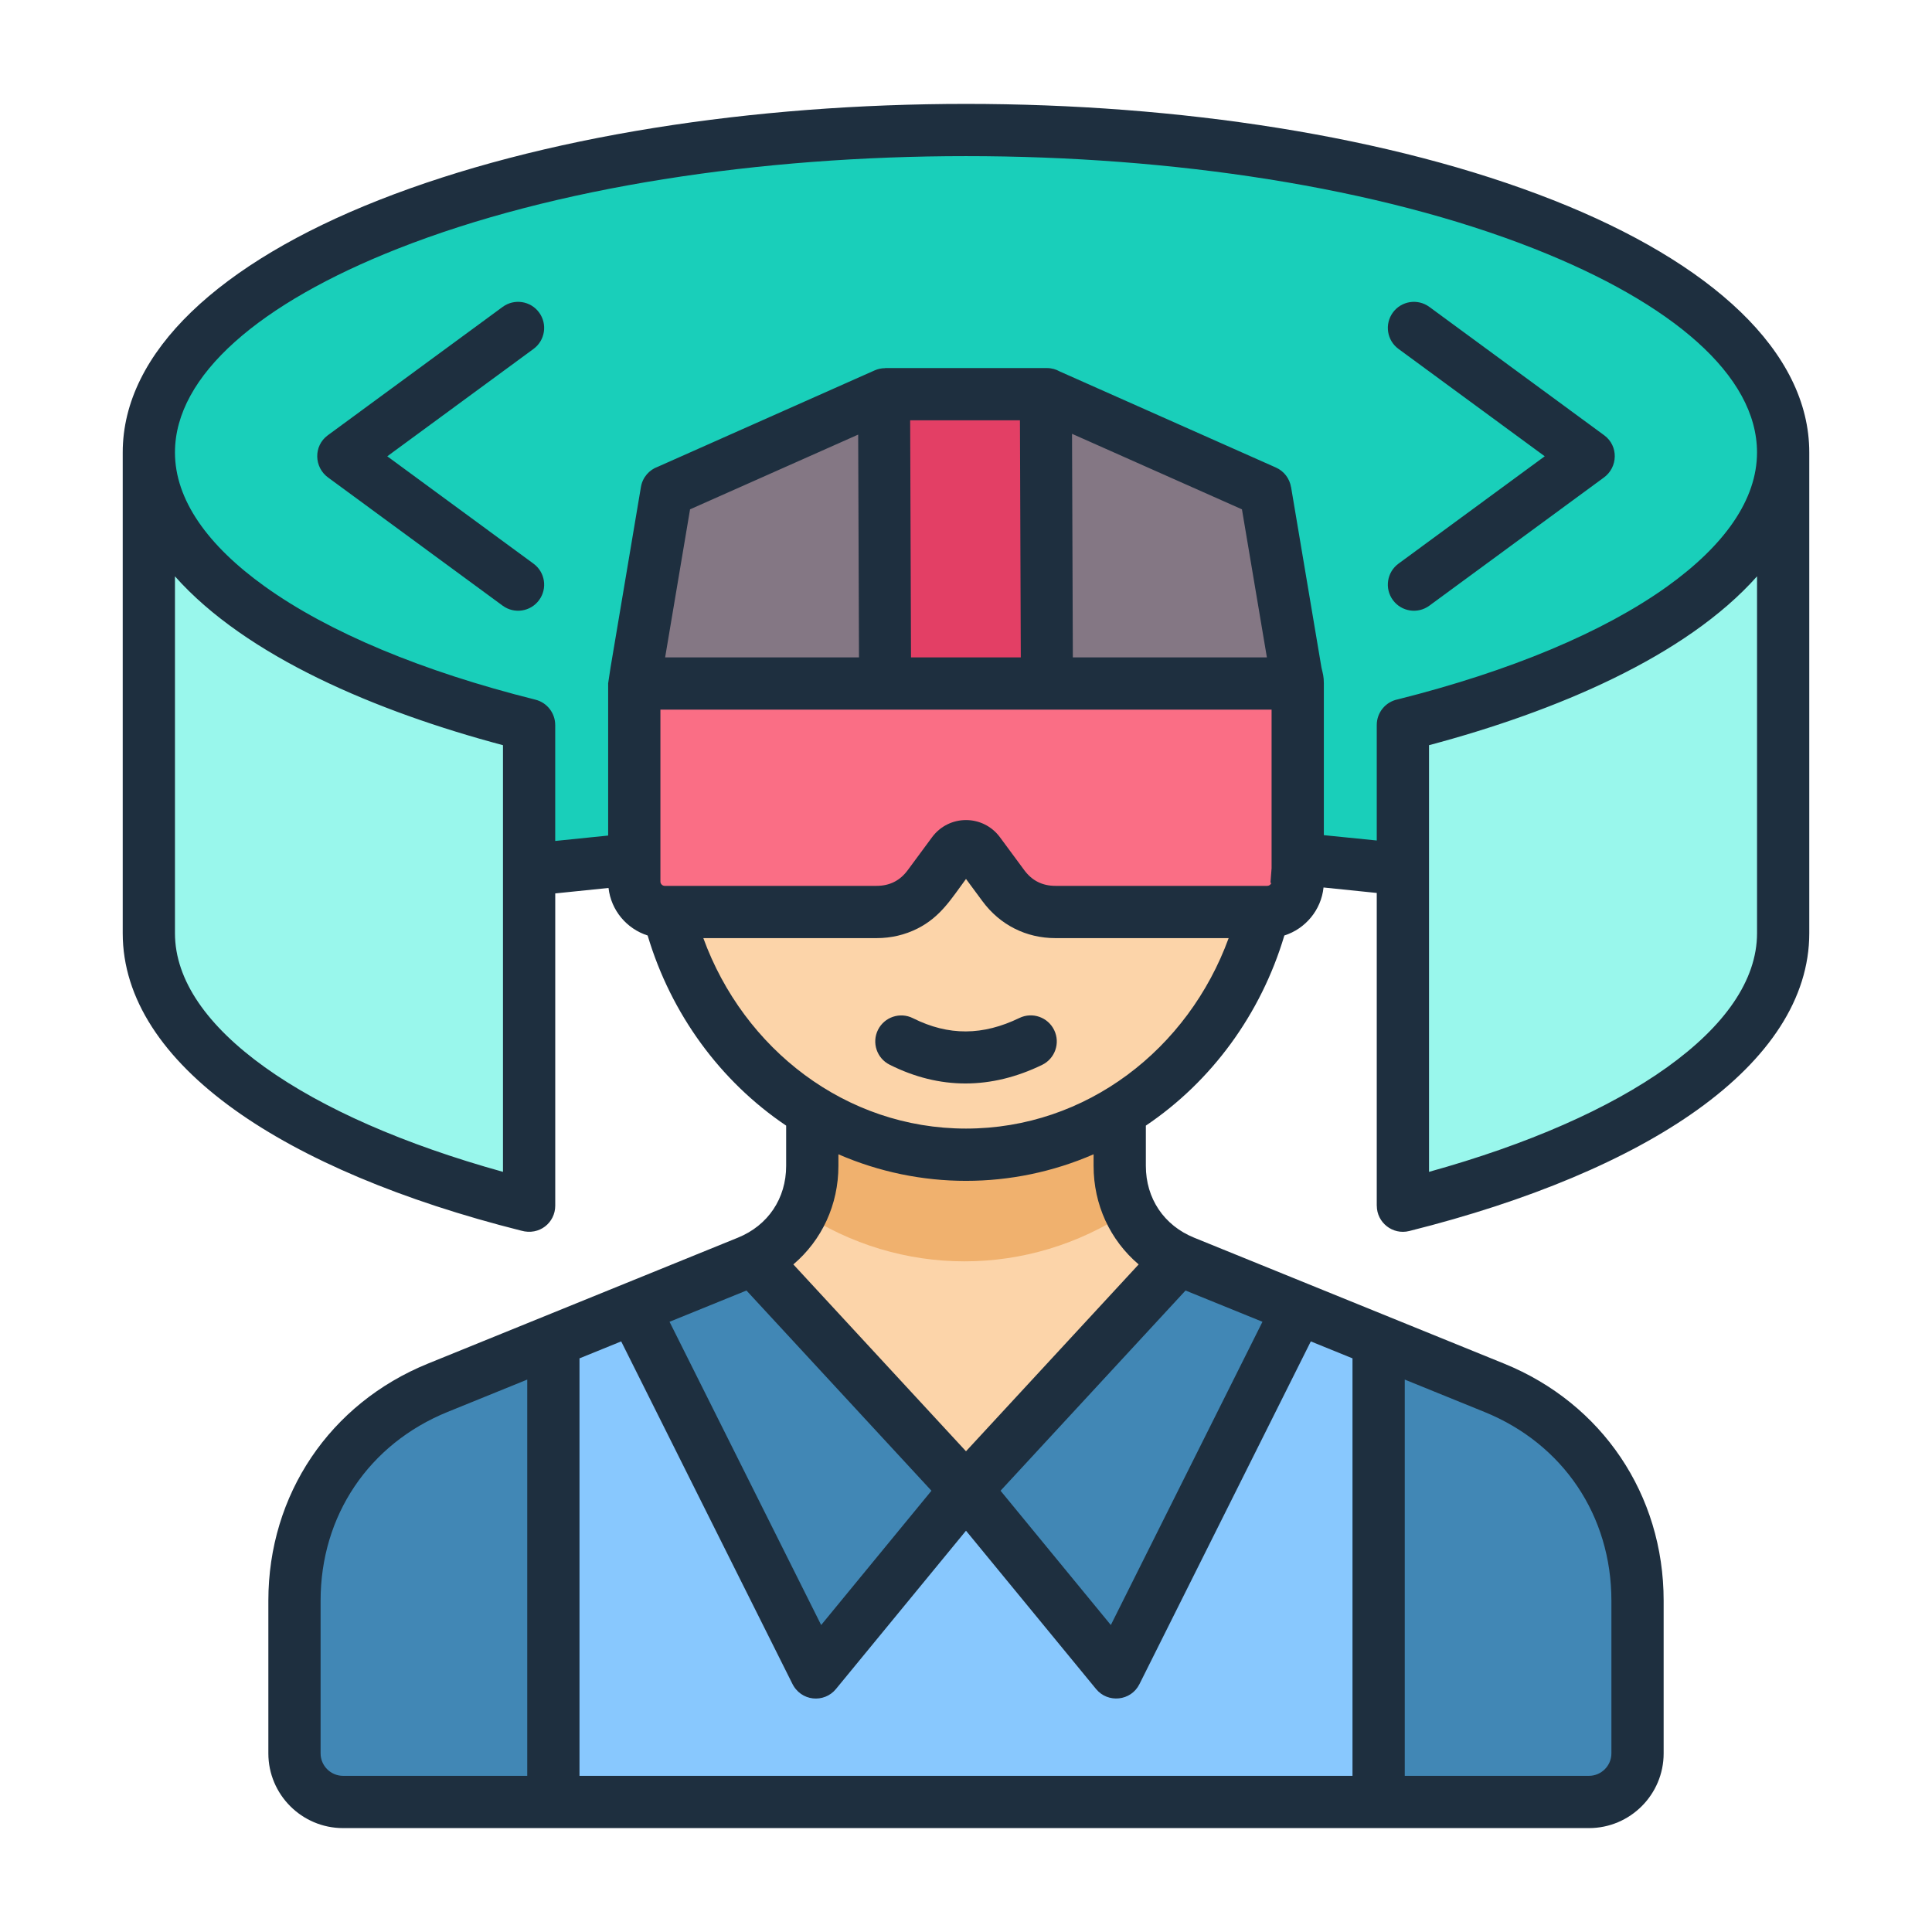 <svg width="100" height="100" viewBox="0 0 100 100" fill="none" xmlns="http://www.w3.org/2000/svg">
<path fill-rule="evenodd" clip-rule="evenodd" d="M49.92 6.749C73.279 6.749 92.216 14.221 92.216 23.439V48.322C64.017 42.16 35.877 42.234 7.624 48.322V23.439C7.624 14.221 26.56 6.749 49.92 6.749Z" fill="#19CFBA"/>
<path fill-rule="evenodd" clip-rule="evenodd" d="M92.216 48.322C92.216 54.257 84.362 59.469 72.533 62.428V37.545C84.362 34.586 92.216 29.375 92.216 23.439V48.322ZM27.306 62.428C15.477 59.469 7.624 54.257 7.624 48.322V23.439C7.624 29.374 15.477 34.586 27.306 37.545V62.428Z" fill="#99F7EC"/>
<path fill-rule="evenodd" clip-rule="evenodd" d="M84.678 82.869V90.776C84.678 92.16 83.549 93.289 82.165 93.289H17.675C16.291 93.289 15.162 92.16 15.162 90.776V82.869C15.162 77.927 18.001 73.709 22.579 71.85L38.62 65.333C40.683 64.495 41.963 62.594 41.963 60.366V55.599H57.877V60.366C57.877 62.593 59.156 64.494 61.22 65.333L77.261 71.85C81.839 73.71 84.678 77.927 84.678 82.869Z" fill="#FCD4A9"/>
<path fill-rule="evenodd" clip-rule="evenodd" d="M41.441 62.712C41.78 62.003 41.963 61.208 41.963 60.366V55.599H57.876V60.366C57.876 61.208 58.059 62.003 58.398 62.712C53.227 66.146 46.612 66.146 41.441 62.712Z" fill="#F0B16E"/>
<path fill-rule="evenodd" clip-rule="evenodd" d="M71.277 93.289H28.562V69.419L38.62 65.333C38.717 65.293 38.813 65.251 38.907 65.207L49.92 77.126L60.933 65.207C61.027 65.251 61.122 65.293 61.22 65.333L71.277 69.419L71.277 93.289Z" fill="#88C8FE"/>
<path fill-rule="evenodd" clip-rule="evenodd" d="M32.718 67.731L38.62 65.333C38.718 65.293 38.813 65.252 38.907 65.207L49.92 77.126L42.147 86.589L32.718 67.731Z" fill="#4187B5"/>
<path fill-rule="evenodd" clip-rule="evenodd" d="M60.933 65.207C61.027 65.251 61.122 65.293 61.22 65.333L67.122 67.731L57.693 86.588L49.92 77.126L60.933 65.207Z" fill="#4187B5"/>
<path d="M49.92 59.787C58.708 59.787 65.833 52.287 65.833 43.036C65.833 33.785 58.708 26.285 49.92 26.285C41.131 26.285 34.007 33.785 34.007 43.036C34.007 52.287 41.131 59.787 49.92 59.787Z" fill="#FCD4A9"/>
<path fill-rule="evenodd" clip-rule="evenodd" d="M34.324 33.823H65.515C66.381 33.823 67.089 34.532 67.089 35.397V45.65C67.089 46.516 66.381 47.224 65.515 47.224H54.55C53.452 47.224 52.508 46.748 51.855 45.865L50.594 44.158C50.257 43.702 49.582 43.702 49.246 44.158L47.984 45.865C47.332 46.748 46.388 47.224 45.29 47.224H34.324C33.458 47.224 32.75 46.516 32.75 45.65V35.397C32.75 34.532 33.458 33.823 34.324 33.823Z" fill="#FA6E85"/>
<path fill-rule="evenodd" clip-rule="evenodd" d="M32.75 35.397L34.425 25.448L45.732 20.423H54.107L65.414 25.448L67.089 35.397H32.75Z" fill="#847784"/>
<path fill-rule="evenodd" clip-rule="evenodd" d="M45.732 20.423H54.107V35.397H45.732V20.423Z" fill="#E33F65"/>
<path fill-rule="evenodd" clip-rule="evenodd" d="M71.277 69.419V93.289H82.165C83.549 93.289 84.678 92.16 84.678 90.776V82.869C84.678 77.927 81.839 73.709 77.261 71.85L71.277 69.419Z" fill="#4187B5"/>
<path fill-rule="evenodd" clip-rule="evenodd" d="M28.562 93.289V69.419L22.579 71.85C18.001 73.709 15.162 77.927 15.162 82.869V90.776C15.162 92.16 16.291 93.289 17.675 93.289H28.562Z" fill="#4187B5"/>
<path fill-rule="evenodd" clip-rule="evenodd" d="M31.497 45.96L28.739 46.243V62.408C28.739 63.282 27.921 63.965 26.98 63.699C20.828 62.152 15.706 59.997 12.136 57.438C8.449 54.796 6.352 51.687 6.352 48.303V23.42C6.352 18.199 11.415 13.591 19.601 10.361C36.437 3.717 63.563 3.717 80.399 10.361C88.585 13.591 93.648 18.199 93.648 23.42V48.302C93.648 51.687 91.55 54.796 87.864 57.438C84.279 60.008 79.128 62.171 72.941 63.718C72.085 63.932 71.263 63.282 71.263 62.408H71.261V46.219L68.506 45.936C68.384 47.098 67.575 48.072 66.478 48.421C65.265 52.491 62.711 55.972 59.309 58.262V60.347C59.309 62.031 60.246 63.428 61.807 64.062L77.848 70.579C82.929 72.643 86.11 77.365 86.11 82.849V90.756C86.11 92.887 84.376 94.622 82.245 94.622H17.755C15.624 94.622 13.89 92.887 13.89 90.756V82.849C13.89 77.365 17.071 72.643 22.152 70.579L38.193 64.062C39.754 63.428 40.691 62.031 40.691 60.347V58.262C37.29 55.972 34.735 52.49 33.522 48.421C32.432 48.075 31.626 47.112 31.497 45.96ZM26.019 15.884L16.968 22.529C16.213 23.083 16.254 24.194 16.992 24.723L26.019 31.351C26.62 31.791 27.464 31.661 27.904 31.06C28.345 30.459 28.215 29.615 27.614 29.175L20.045 23.618L27.614 18.061C28.215 17.62 28.345 16.776 27.904 16.175C27.464 15.574 26.619 15.444 26.019 15.884ZM72.386 18.06L79.955 23.617L72.386 29.174C71.785 29.615 71.655 30.459 72.096 31.06C72.536 31.661 73.381 31.791 73.981 31.351L83.008 24.723C83.746 24.194 83.787 23.083 83.032 22.529L73.981 15.884C73.38 15.444 72.536 15.574 72.096 16.175C71.655 16.776 71.785 17.62 72.386 18.06ZM46.048 55.109C48.639 56.412 51.307 56.393 53.936 55.12C54.607 54.796 54.889 53.99 54.565 53.319C54.241 52.648 53.435 52.366 52.764 52.69C50.879 53.603 49.105 53.629 47.252 52.701C46.587 52.368 45.778 52.638 45.445 53.303C45.113 53.968 45.383 54.777 46.048 55.109ZM55.488 22.454L55.53 34.026H65.574L64.283 26.363L55.488 22.454ZM52.836 34.026L52.792 21.755H47.11L47.154 34.026H52.836ZM44.461 34.026L44.419 22.495L35.717 26.363L34.427 34.026L44.461 34.026ZM31.599 34.566L33.174 25.207C33.258 24.706 33.607 24.316 34.054 24.157L45.268 19.173C45.445 19.094 45.63 19.057 45.812 19.057V19.051H54.188C54.432 19.051 54.66 19.116 54.858 19.229L66.038 24.198C66.468 24.388 66.749 24.776 66.822 25.207L66.825 25.207L68.399 34.556C68.475 34.881 68.522 35.016 68.522 35.378V43.228L71.261 43.504V37.525C71.261 36.866 71.732 36.318 72.356 36.198C78.181 34.734 82.989 32.723 86.29 30.358C89.256 28.232 90.943 25.863 90.943 23.419C90.943 19.422 86.538 15.685 79.416 12.875C63.218 6.483 36.782 6.483 20.583 12.875C13.461 15.685 9.056 19.422 9.056 23.419C9.056 25.863 10.744 28.232 13.71 30.358C17.024 32.733 21.857 34.75 27.714 36.215C28.327 36.369 28.737 36.92 28.737 37.525H28.738V43.528L31.478 43.248V35.368L31.599 34.566ZM65.817 36.73H34.183V45.631C34.183 45.75 34.285 45.852 34.404 45.852H45.37C46.046 45.852 46.583 45.583 46.982 45.042L48.243 43.335C49.119 42.15 50.881 42.15 51.757 43.335L53.018 45.042C53.418 45.583 53.954 45.852 54.63 45.852H65.596C65.69 45.852 65.775 45.788 65.806 45.7L65.758 45.696L65.817 44.939V36.73ZM63.595 48.557H54.63C53.111 48.557 51.759 47.874 50.853 46.648L50 45.494C49.235 46.529 48.681 47.46 47.492 48.06C46.844 48.387 46.128 48.557 45.37 48.557H36.404C38.497 54.296 43.77 58.415 50 58.415C56.23 58.416 61.503 54.297 63.595 48.557ZM56.604 59.746C52.391 61.579 47.609 61.579 43.396 59.746V60.347C43.396 62.346 42.549 64.184 41.063 65.446L50 75.118L58.937 65.446C57.451 64.184 56.604 62.346 56.604 60.347V59.746ZM67.847 69.431L58.977 87.171C58.536 88.054 57.341 88.165 56.733 87.424L50 79.229L43.267 87.425C42.657 88.168 41.449 88.07 41 87.126L32.153 69.431L29.995 70.308V91.917H70.005V70.308L67.847 69.431ZM61.363 66.797L51.788 77.16L57.497 84.111L65.345 68.415L61.363 66.797ZM34.655 68.415L42.503 84.111L48.212 77.16L38.637 66.797L34.655 68.415ZM72.71 71.407V91.917H82.245C82.883 91.917 83.406 91.394 83.406 90.756V82.849C83.406 78.451 80.909 74.738 76.834 73.082L72.71 71.407ZM27.29 91.917V71.407L23.166 73.082C19.091 74.738 16.594 78.451 16.594 82.849V90.756C16.594 91.394 17.117 91.917 17.755 91.917H27.29ZM86.29 55.241C89.256 53.115 90.944 50.746 90.944 48.302V29.831C87.257 33.984 80.511 36.829 73.966 38.571V60.655C79.069 59.237 83.298 57.385 86.29 55.241ZM13.71 55.241C16.702 57.385 20.932 59.237 26.034 60.655V38.571C19.489 36.829 12.743 33.984 9.056 29.831V48.302C9.056 50.746 10.744 53.115 13.71 55.241Z" fill="#1E2F3F"/>
</svg>
